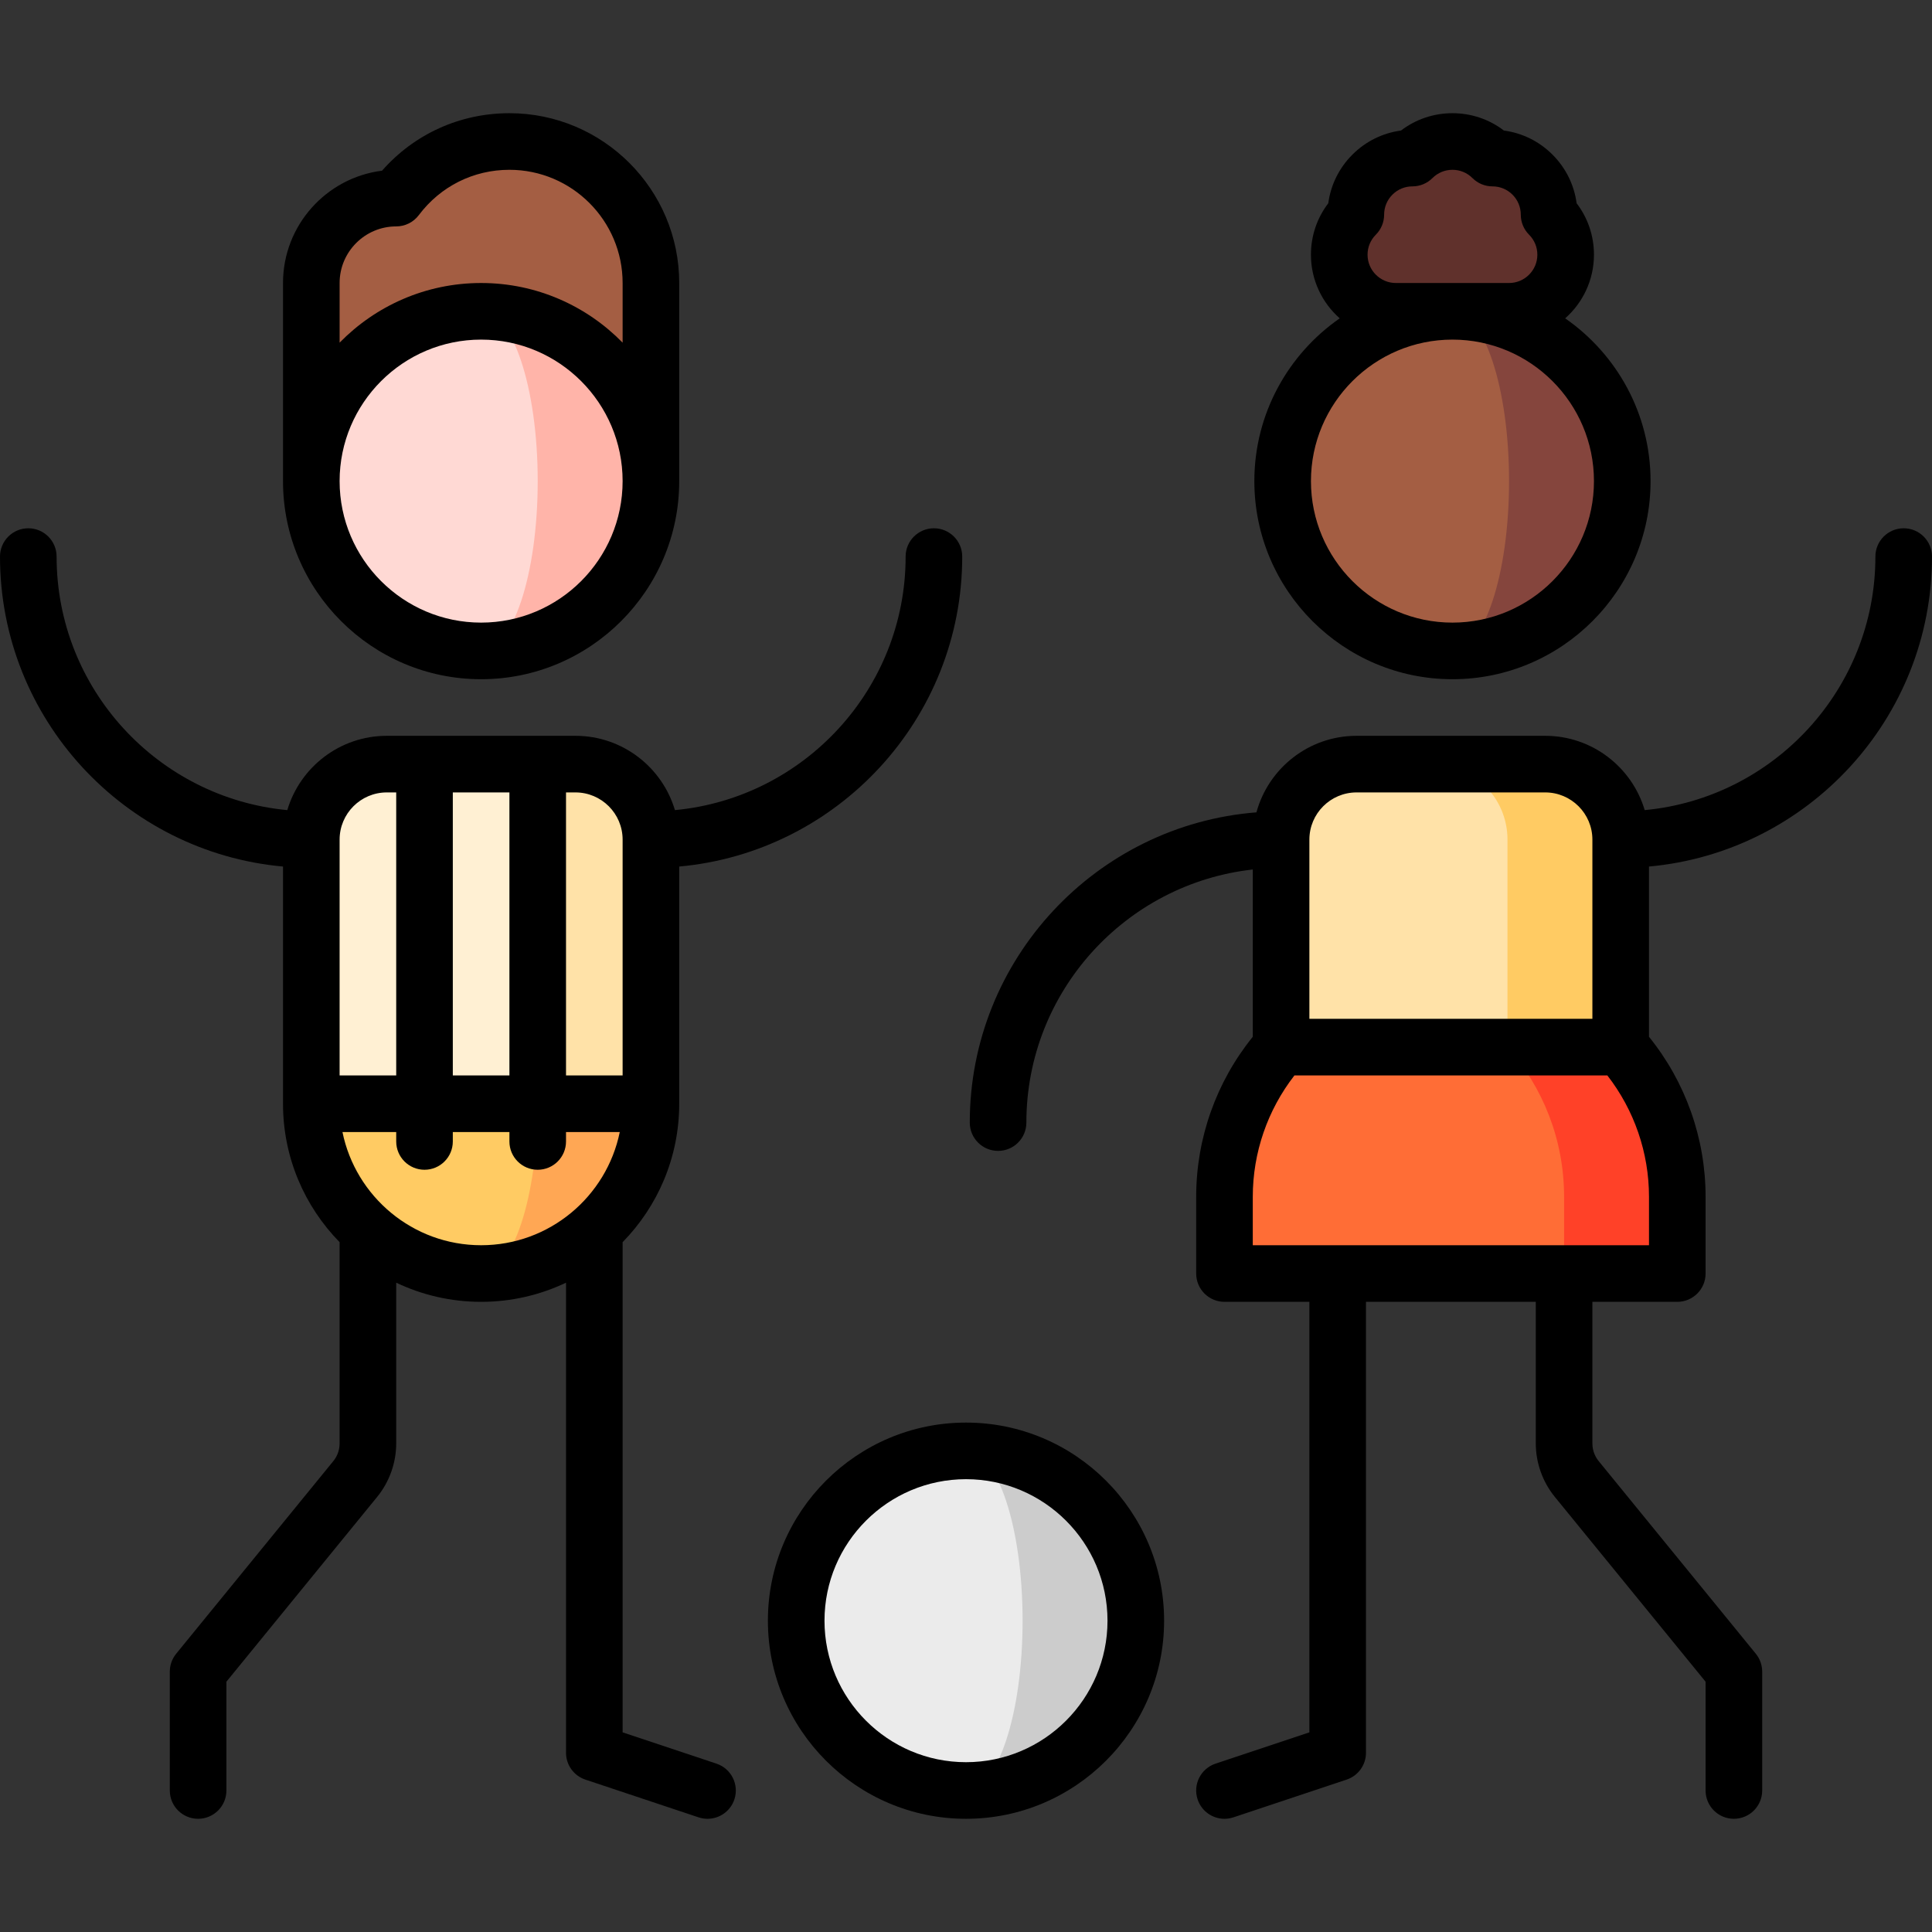 <?xml version="1.0"?>
<svg xmlns="http://www.w3.org/2000/svg" id="Capa_1" height="512px" viewBox="0 0 512 512" width="512px" class=""><rect x="0" y="0" width="512" height="512" fill="#333333" stroke="none"/><g><g>
    <g>
      <path d="m256 384.499v90c24.853 0 45-20.147 45-45s-20.147-45-45-45z" fill="#ccc" data-original="#CCC" class=""/>
      <path d="m256 384.499c-24.853 0-45 20.147-45 45s20.147 45 45 45c8.284 0 15-20.147 15-45s-6.716-45-15-45z" fill="#ebebeb" data-original="#EBEBEB" class=""/>
      <path d="m256 376.999c-28.949 0-52.5 23.551-52.5 52.5s23.551 52.5 52.5 52.5c28.948 0 52.5-23.551 52.5-52.5s-23.552-52.5-52.5-52.5zm0 90c-20.678 0-37.5-16.822-37.5-37.5s16.822-37.5 37.5-37.5 37.5 16.822 37.5 37.5-16.822 37.5-37.5 37.5z" data-original="#000000" class=""/>
      <path d="m409.5 202.499h-30v95h50v-75c0-11.046-8.954-20-20-20z" fill="#ffcb63" data-original="#FFCB63" class=""/>
      <path d="m379.5 202.499h-20c-11.046 0-20 8.954-20 20v75h60v-75c0-11.046-8.954-20-20-20z" fill="#ffe2a8" data-original="#FFE2A8"/>
      <path d="m429.5 277.499h-30l15 60h30v-20.335c0-15.211-5.671-29.09-15-39.665z" fill="#ff4128" data-original="#FF4128" class=""/>
      <path d="m399.5 277.499h-60c-9.329 10.576-15 24.454-15 39.665v20.335h90v-20.335c0-15.211-5.671-29.09-15-39.665z" fill="#ff6337" data-original="#FF6D36" class="" style="fill:#FF6D36" data-old_color="#ff6337"/>
      <path d="m384.915 82.499v90c24.853 0 45-20.147 45-45s-20.147-45-45-45z" fill="#85453d" data-original="#85453D"/>
      <path d="m399.915 127.499c0-24.853-6.716-45-15-45-24.853 0-45 20.147-45 45s20.147 45 45 45c8.284 0 15-20.147 15-45z" fill="#a45e43" data-original="#A45E43"/>
      <path d="m410.522 56.892c0-3.839-1.464-7.678-4.393-10.607s-6.768-4.393-10.607-4.393c-2.714-2.714-6.464-4.394-10.607-4.394s-7.892 1.679-10.607 4.394c-3.839 0-7.678 1.464-10.607 4.393s-4.393 6.768-4.393 10.607c-2.714 2.714-4.393 6.464-4.393 10.606 0 8.284 6.716 15 15 15h30c8.284 0 15-6.716 15-15 0-4.141-1.679-7.891-4.393-10.606z" fill="#60312c" data-original="#60312C"/>
      <path d="m332.415 127.499c0 28.949 23.552 52.5 52.5 52.5s52.5-23.551 52.5-52.5c0-17.856-8.967-33.648-22.627-43.137 4.672-4.126 7.627-10.154 7.627-16.863 0-4.99-1.613-9.732-4.594-13.63-.649-4.864-2.861-9.358-6.39-12.887-3.529-3.528-8.023-5.739-12.886-6.389-3.898-2.98-8.641-4.594-13.631-4.594-4.989 0-9.731 1.613-13.63 4.594-4.864.649-9.358 2.861-12.887 6.39s-5.74 8.022-6.39 12.886c-2.98 3.898-4.594 8.64-4.594 13.63 0 6.709 2.955 12.737 7.627 16.863-13.658 9.489-22.625 25.281-22.625 43.137zm90 0c0 20.678-16.822 37.5-37.5 37.5s-37.5-16.822-37.5-37.5 16.822-37.5 37.5-37.5 37.5 16.822 37.5 37.5zm-52.5-52.5c-4.136 0-7.5-3.364-7.5-7.5 0-2.003.78-3.887 2.196-5.303 1.407-1.407 2.197-3.314 2.197-5.304 0-2.003.78-3.887 2.197-5.304 1.416-1.417 3.299-2.196 5.303-2.196 1.989 0 3.896-.79 5.303-2.196 1.417-1.417 3.301-2.197 5.304-2.197s3.887.78 5.303 2.196c1.406 1.407 3.314 2.197 5.304 2.197 2.004 0 3.888.78 5.304 2.196 1.416 1.417 2.196 3.3 2.196 5.304 0 1.989.79 3.897 2.197 5.304 1.416 1.416 2.196 3.299 2.196 5.303 0 4.136-3.364 7.5-7.5 7.5z" data-original="#000000" class=""/>
      <path d="m512 147.499c0-4.142-3.357-7.5-7.5-7.5s-7.5 3.358-7.5 7.5c0 35.073-26.891 63.973-61.136 67.191-3.374-11.371-13.913-19.691-26.364-19.691h-50c-12.666 0-23.353 8.61-26.532 20.282-42.445 3.344-75.968 38.928-75.968 82.218 0 4.142 3.357 7.5 7.5 7.5s7.5-3.358 7.5-7.5c0-34.684 26.298-63.329 60-67.073v44.332c-9.693 11.989-15 26.935-15 42.406v20.335c0 4.142 3.357 7.5 7.5 7.5h22.499v114.094l-24.872 8.291c-3.93 1.31-6.053 5.558-4.743 9.487 1.048 3.143 3.974 5.13 7.114 5.13.786 0 1.586-.125 2.373-.387l30-10c3.063-1.021 5.128-3.887 5.128-7.115v-119.5h45v37.5c0 5.166 1.799 10.214 5.063 14.215l39.937 48.956v28.829c0 4.142 3.357 7.5 7.5 7.5s7.5-3.358 7.5-7.5v-31.5c0-1.728-.597-3.402-1.688-4.741l-41.626-51.027c-.769-.942-1.686-2.528-1.686-4.732v-37.5h22.501c4.143 0 7.5-3.358 7.5-7.5v-20.335c0-15.472-5.307-30.417-15-42.406v-45.115c41.987-3.804 75-39.183 75-82.144zm-152.5 62.5h50c6.893 0 12.5 5.607 12.5 12.5v47.5h-75v-47.5c0-6.893 5.607-12.5 12.5-12.5zm77.5 120h-105v-12.835c0-11.687 3.905-22.982 11.038-32.165h82.924c7.133 9.183 11.038 20.478 11.038 32.165z" data-original="#000000" class=""/>
      <path d="m135 37.499c-12.268 0-23.159 5.892-30.001 15-12.426 0-22.499 10.074-22.499 22.5v52.5h90v-52.5c0-20.711-16.789-37.5-37.5-37.5z" fill="#a45e43" data-original="#A45E43"/>
      <path d="m127.5 82.499v90c24.853 0 45-20.147 45-45s-20.147-45-45-45z" fill="#ffb4a9" data-original="#FFB4A9" class=""/>
      <path d="m142.5 127.499c0-24.853-6.716-45-15-45-24.853 0-45 20.147-45 45s20.147 45 45 45c8.284 0 15-20.147 15-45z" fill="#ffd9d4" data-original="#FFD9D4"/>
      <path d="m127.5 247.499v90c24.853 0 45-20.147 45-45z" fill="#ffa754" data-original="#FFA754"/>
      <path d="m142.5 292.499-15-45-45 45c0 24.853 20.147 45 45 45 8.284 0 15-20.147 15-45z" fill="#ffcb63" data-original="#FFCB63" class=""/>
      <path d="m152.5 202.499h-10l-20 45 20 45h30v-70c0-11.046-8.954-20-20-20z" fill="#ffe2a8" data-original="#FFE2A8"/>
      <path d="m102.5 202.499c-11.046 0-20 8.954-20 20v70h60v-90z" fill="#fff0d3" data-original="#FFF0D3" class="active-path"/>
      <path d="m127.5 179.999c28.949 0 52.5-23.551 52.5-52.5v-52.5c0-24.813-20.187-45-45-45-13.093 0-25.207 5.509-33.752 15.233-14.778 1.852-26.248 14.495-26.248 29.767v52.5c0 28.949 23.551 52.5 52.5 52.5zm-37.5-105c0-8.271 6.729-15 15-15 2.359 0 4.58-1.109 5.997-2.996 5.731-7.629 14.48-12.004 24.004-12.004 16.542 0 30 13.458 30 30v15.808c-9.537-9.745-22.821-15.808-37.5-15.808s-27.964 6.063-37.501 15.808zm37.5 15c20.678 0 37.5 16.822 37.5 37.5s-16.822 37.5-37.5 37.5-37.5-16.822-37.5-37.5 16.822-37.5 37.5-37.5z" data-original="#000000" class=""/>
      <path d="m189.872 467.384-24.872-8.291v-129.902c9.27-9.472 15-22.423 15-36.692v-62.856c41.987-3.803 75-39.182 75-82.144 0-4.142-3.358-7.5-7.5-7.5s-7.5 3.358-7.5 7.5c0 35.073-26.891 63.972-61.136 67.191-3.374-11.371-13.913-19.691-26.364-19.691h-50c-12.451 0-22.99 8.32-26.364 19.691-34.245-3.219-61.136-32.118-61.136-67.191 0-4.142-3.358-7.5-7.5-7.5s-7.5 3.358-7.5 7.5c0 42.961 33.013 78.34 75 82.144v62.856c0 14.269 5.73 27.22 15 36.692v53.308c0 2.204-.917 3.79-1.687 4.733l-41.625 51.026c-1.092 1.338-1.688 3.013-1.688 4.741v31.5c0 4.142 3.358 7.5 7.5 7.5s7.5-3.358 7.5-7.5v-28.829l39.936-48.956c3.266-4.002 5.064-9.051 5.064-14.215v-42.576c6.824 3.25 14.452 5.076 22.5 5.076s15.676-1.825 22.5-5.076v124.576c0 3.228 2.066 6.094 5.128 7.115l30 10c.787.262 1.586.387 2.373.387 3.14 0 6.066-1.988 7.114-5.13 1.31-3.93-.814-8.177-4.743-9.487zm-24.872-244.885v62.5h-15v-75h2.5c6.893 0 12.5 5.607 12.5 12.5zm-30 62.5h-15v-75h15zm-32.5-75h2.5v75h-15v-62.5c0-6.893 5.607-12.5 12.5-12.5zm-11.745 90h14.245v2.5c0 4.142 3.358 7.5 7.5 7.5s7.5-3.358 7.5-7.5v-2.5h15v2.5c0 4.142 3.358 7.5 7.5 7.5s7.5-3.358 7.5-7.5v-2.5h14.245c-3.484 17.096-18.635 30-36.745 30s-33.261-12.904-36.745-30z" data-original="#000000" class=""/>
    </g>
  </g></g> </svg>

